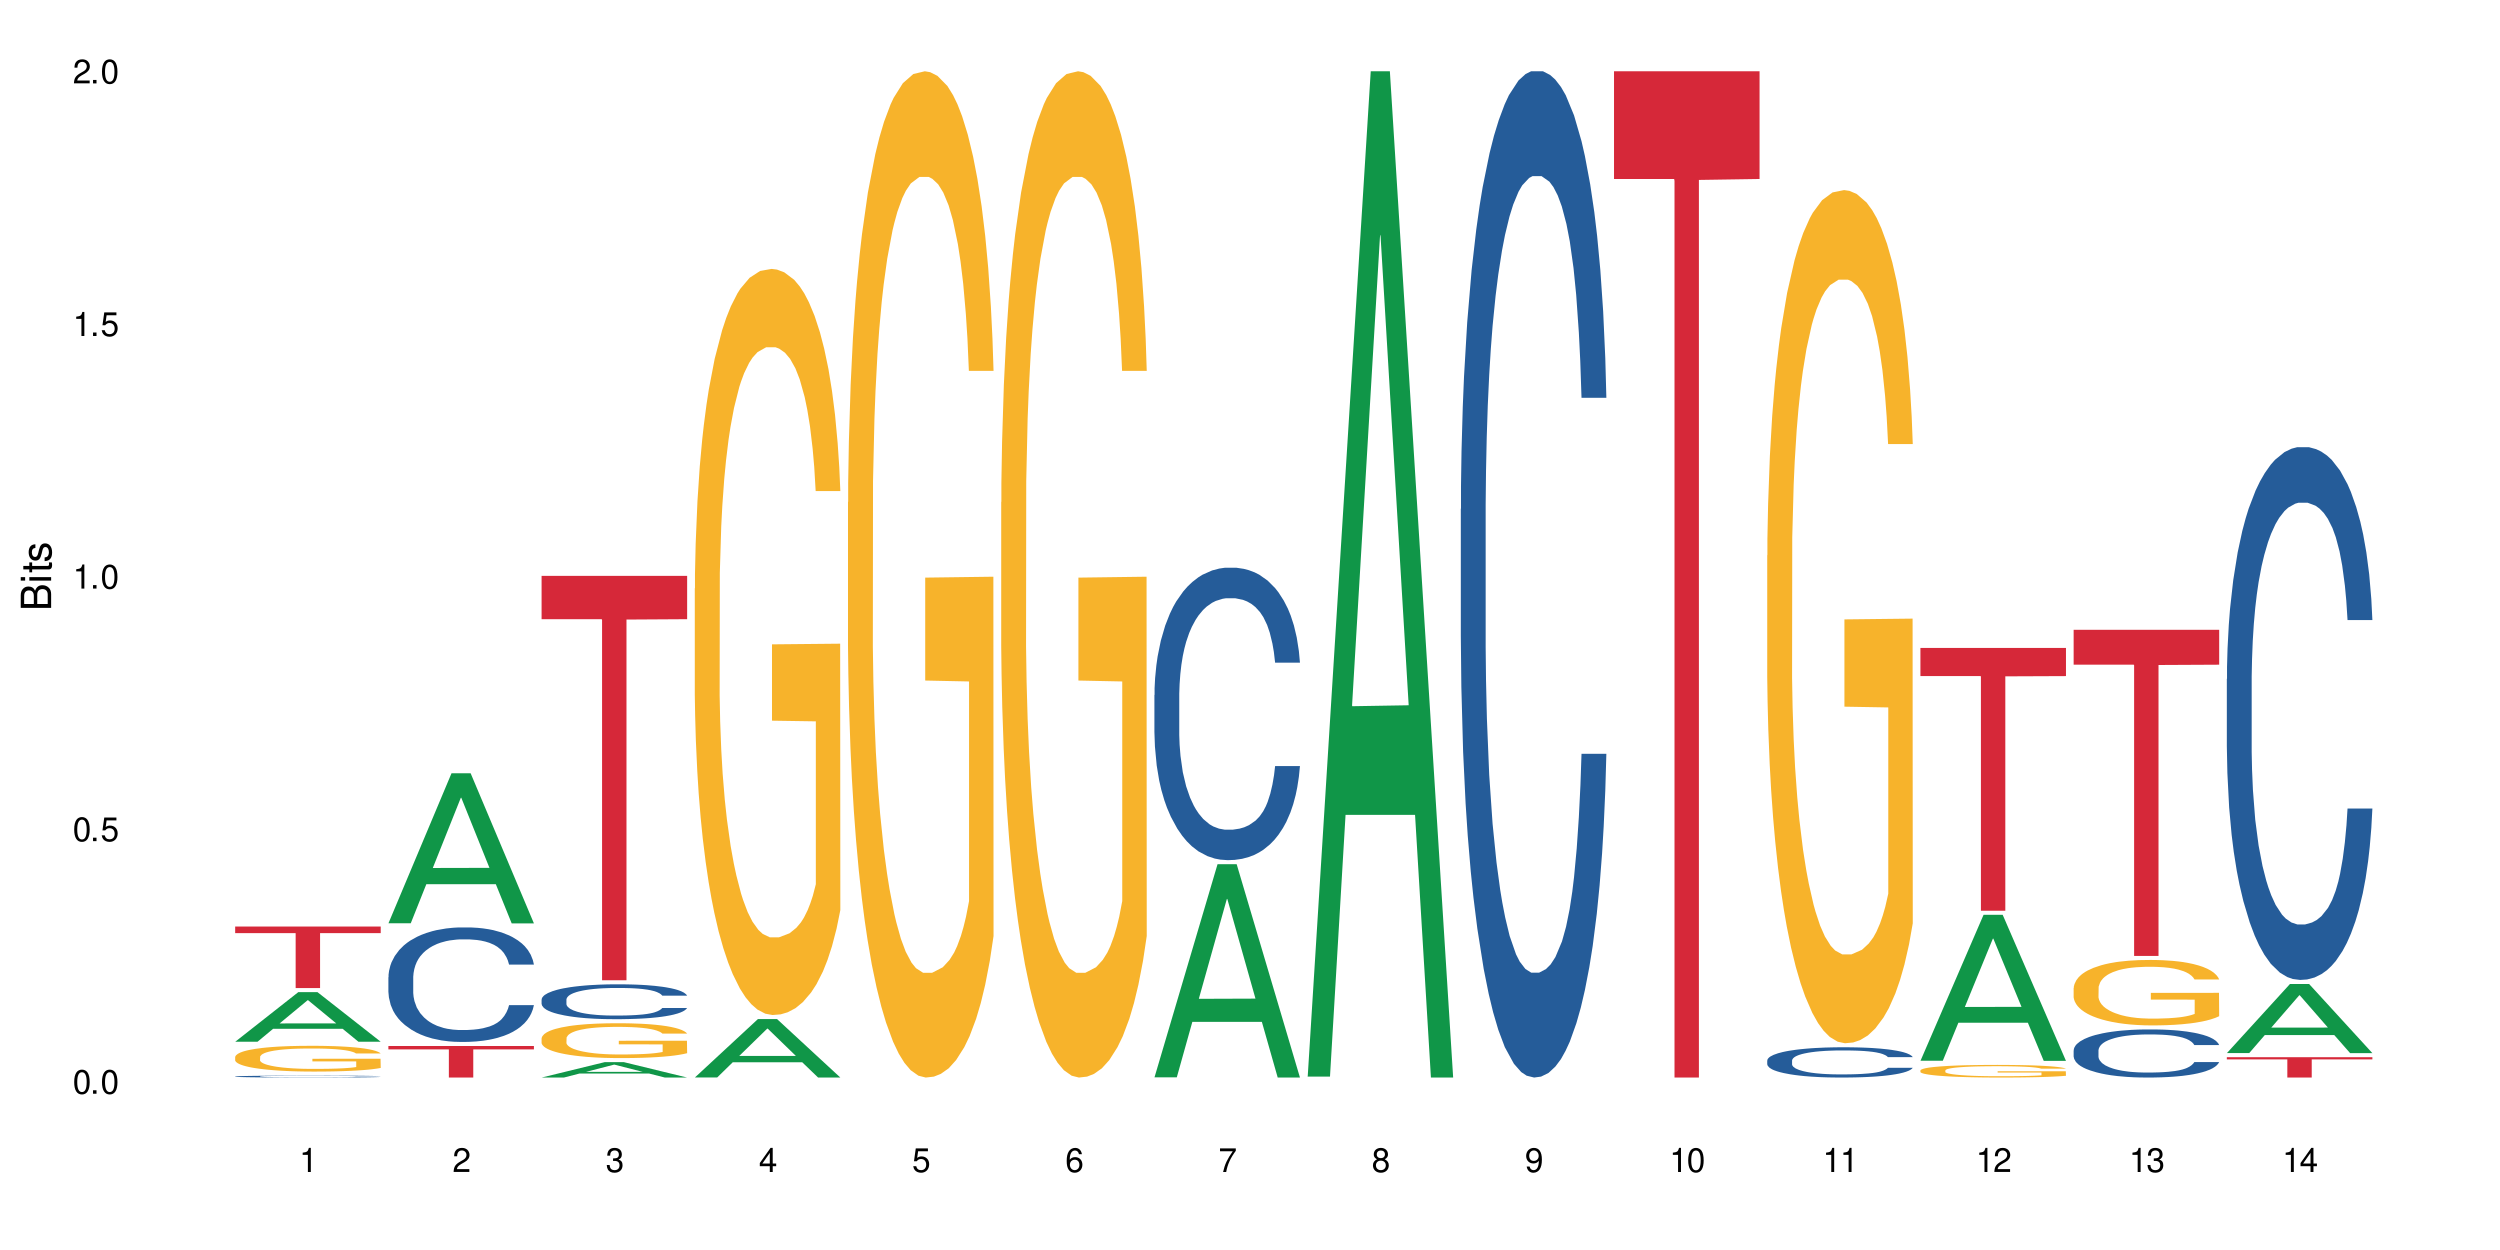 <?xml version="1.0" encoding="UTF-8"?>
<svg xmlns="http://www.w3.org/2000/svg" xmlns:xlink="http://www.w3.org/1999/xlink" width="720" height="360" viewBox="0 0 720 360">
<defs>
<g>
<g id="glyph-0-0">
</g>
<g id="glyph-0-1">
<path d="M 2.641 -6.938 C 2 -6.938 1.422 -6.656 1.078 -6.172 C 0.641 -5.562 0.406 -4.641 0.406 -3.359 C 0.406 -1.016 1.188 0.219 2.641 0.219 C 4.078 0.219 4.859 -1.016 4.859 -3.297 C 4.859 -4.641 4.656 -5.547 4.203 -6.172 C 3.844 -6.656 3.281 -6.938 2.641 -6.938 Z M 2.641 -6.188 C 3.547 -6.188 4 -5.25 4 -3.375 C 4 -1.406 3.562 -0.484 2.625 -0.484 C 1.734 -0.484 1.281 -1.438 1.281 -3.344 C 1.281 -5.25 1.734 -6.188 2.641 -6.188 Z M 2.641 -6.188 "/>
</g>
<g id="glyph-0-2">
<path d="M 1.828 -1 L 0.828 -1 L 0.828 0 L 1.828 0 Z M 1.828 -1 "/>
</g>
<g id="glyph-0-3">
<path d="M 4.562 -6.797 L 1.062 -6.797 L 0.547 -3.094 L 1.328 -3.094 C 1.719 -3.562 2.047 -3.734 2.578 -3.734 C 3.484 -3.734 4.062 -3.109 4.062 -2.094 C 4.062 -1.125 3.484 -0.531 2.578 -0.531 C 1.828 -0.531 1.375 -0.906 1.188 -1.672 L 0.328 -1.672 C 0.453 -1.109 0.547 -0.844 0.75 -0.594 C 1.125 -0.078 1.828 0.219 2.594 0.219 C 3.969 0.219 4.922 -0.781 4.922 -2.219 C 4.922 -3.562 4.031 -4.484 2.719 -4.484 C 2.25 -4.484 1.859 -4.359 1.469 -4.062 L 1.734 -5.969 L 4.562 -5.969 Z M 4.562 -6.797 "/>
</g>
<g id="glyph-0-4">
<path d="M 2.484 -4.938 L 2.484 0 L 3.328 0 L 3.328 -6.938 L 2.766 -6.938 C 2.469 -5.875 2.281 -5.734 0.984 -5.562 L 0.984 -4.938 Z M 2.484 -4.938 "/>
</g>
<g id="glyph-0-5">
<path d="M 4.859 -0.828 L 1.281 -0.828 C 1.359 -1.406 1.672 -1.781 2.5 -2.281 L 3.469 -2.828 C 4.406 -3.344 4.906 -4.062 4.906 -4.906 C 4.906 -5.484 4.672 -6.031 4.266 -6.406 C 3.859 -6.766 3.375 -6.938 2.719 -6.938 C 1.859 -6.938 1.219 -6.625 0.844 -6.031 C 0.609 -5.672 0.5 -5.234 0.484 -4.531 L 1.328 -4.531 C 1.359 -5.016 1.406 -5.281 1.531 -5.516 C 1.75 -5.938 2.188 -6.203 2.703 -6.203 C 3.469 -6.203 4.031 -5.641 4.031 -4.891 C 4.031 -4.344 3.719 -3.859 3.125 -3.516 L 2.234 -3 C 0.812 -2.172 0.406 -1.531 0.328 -0.016 L 4.859 -0.016 Z M 4.859 -0.828 "/>
</g>
<g id="glyph-0-6">
<path d="M 2.125 -3.188 L 2.578 -3.188 C 3.5 -3.188 3.984 -2.766 3.984 -1.922 C 3.984 -1.062 3.469 -0.531 2.594 -0.531 C 1.656 -0.531 1.203 -1 1.156 -2.016 L 0.312 -2.016 C 0.344 -1.453 0.438 -1.094 0.609 -0.781 C 0.953 -0.109 1.625 0.219 2.547 0.219 C 3.953 0.219 4.859 -0.625 4.859 -1.938 C 4.859 -2.828 4.516 -3.297 3.703 -3.594 C 4.344 -3.844 4.656 -4.328 4.656 -5.031 C 4.656 -6.219 3.875 -6.938 2.578 -6.938 C 1.203 -6.938 0.484 -6.172 0.453 -4.703 L 1.297 -4.703 C 1.312 -5.125 1.344 -5.359 1.453 -5.578 C 1.641 -5.969 2.062 -6.203 2.594 -6.203 C 3.344 -6.203 3.797 -5.75 3.797 -5 C 3.797 -4.516 3.609 -4.219 3.25 -4.047 C 3.016 -3.953 2.703 -3.922 2.125 -3.906 Z M 2.125 -3.188 "/>
</g>
<g id="glyph-0-7">
<path d="M 3.141 -1.672 L 3.141 0 L 3.984 0 L 3.984 -1.672 L 4.984 -1.672 L 4.984 -2.438 L 3.984 -2.438 L 3.984 -6.938 L 3.359 -6.938 L 0.266 -2.578 L 0.266 -1.672 Z M 3.141 -2.438 L 1 -2.438 L 3.141 -5.5 Z M 3.141 -2.438 "/>
</g>
<g id="glyph-0-8">
<path d="M 4.781 -5.125 C 4.609 -6.266 3.891 -6.938 2.844 -6.938 C 2.094 -6.938 1.422 -6.578 1.031 -5.953 C 0.594 -5.266 0.406 -4.422 0.406 -3.172 C 0.406 -2 0.578 -1.25 0.984 -0.641 C 1.359 -0.078 1.953 0.219 2.703 0.219 C 3.984 0.219 4.922 -0.75 4.922 -2.094 C 4.922 -3.375 4.062 -4.281 2.844 -4.281 C 2.172 -4.281 1.641 -4.031 1.281 -3.516 C 1.281 -5.234 1.828 -6.188 2.797 -6.188 C 3.391 -6.188 3.797 -5.797 3.938 -5.125 Z M 2.734 -3.531 C 3.547 -3.531 4.062 -2.953 4.062 -2.031 C 4.062 -1.156 3.484 -0.531 2.703 -0.531 C 1.922 -0.531 1.328 -1.188 1.328 -2.078 C 1.328 -2.938 1.906 -3.531 2.734 -3.531 Z M 2.734 -3.531 "/>
</g>
<g id="glyph-0-9">
<path d="M 4.984 -6.797 L 0.438 -6.797 L 0.438 -5.969 L 4.109 -5.969 C 2.5 -3.656 1.828 -2.234 1.328 0 L 2.219 0 C 2.594 -2.172 3.453 -4.047 4.984 -6.094 Z M 4.984 -6.797 "/>
</g>
<g id="glyph-0-10">
<path d="M 3.75 -3.656 C 4.469 -4.094 4.688 -4.438 4.688 -5.078 C 4.688 -6.172 3.844 -6.938 2.641 -6.938 C 1.438 -6.938 0.594 -6.172 0.594 -5.094 C 0.594 -4.438 0.812 -4.094 1.516 -3.656 C 0.734 -3.266 0.359 -2.703 0.359 -1.922 C 0.359 -0.656 1.281 0.219 2.641 0.219 C 3.984 0.219 4.922 -0.656 4.922 -1.922 C 4.922 -2.703 4.531 -3.266 3.75 -3.656 Z M 2.641 -6.188 C 3.359 -6.188 3.812 -5.75 3.812 -5.062 C 3.812 -4.406 3.344 -3.984 2.641 -3.984 C 1.922 -3.984 1.453 -4.406 1.453 -5.078 C 1.453 -5.75 1.922 -6.188 2.641 -6.188 Z M 2.641 -3.266 C 3.484 -3.266 4.062 -2.719 4.062 -1.906 C 4.062 -1.078 3.484 -0.531 2.625 -0.531 C 1.797 -0.531 1.219 -1.094 1.219 -1.906 C 1.219 -2.719 1.781 -3.266 2.641 -3.266 Z M 2.641 -3.266 "/>
</g>
<g id="glyph-0-11">
<path d="M 0.516 -1.578 C 0.672 -0.453 1.406 0.219 2.438 0.219 C 3.188 0.219 3.859 -0.141 4.266 -0.766 C 4.688 -1.453 4.891 -2.297 4.891 -3.547 C 4.891 -4.719 4.703 -5.453 4.312 -6.078 C 3.938 -6.641 3.344 -6.938 2.594 -6.938 C 1.297 -6.938 0.359 -5.969 0.359 -4.625 C 0.359 -3.344 1.234 -2.453 2.453 -2.453 C 3.094 -2.453 3.578 -2.672 4.016 -3.203 C 4 -1.484 3.469 -0.531 2.5 -0.531 C 1.906 -0.531 1.484 -0.906 1.359 -1.578 Z M 2.578 -6.203 C 3.375 -6.203 3.969 -5.531 3.969 -4.641 C 3.969 -3.797 3.391 -3.188 2.547 -3.188 C 1.734 -3.188 1.234 -3.766 1.234 -4.688 C 1.234 -5.562 1.797 -6.203 2.578 -6.203 Z M 2.578 -6.203 "/>
</g>
<g id="glyph-1-0">
</g>
<g id="glyph-1-1">
<path d="M 0 -0.953 L 0 -4.891 C 0 -5.719 -0.234 -6.344 -0.734 -6.797 C -1.188 -7.234 -1.812 -7.469 -2.5 -7.469 C -3.547 -7.469 -4.188 -7 -4.625 -5.875 C -4.984 -6.688 -5.625 -7.094 -6.531 -7.094 C -7.172 -7.094 -7.734 -6.859 -8.141 -6.391 C -8.562 -5.922 -8.75 -5.344 -8.75 -4.5 L -8.75 -0.953 Z M -4.984 -2.062 L -7.766 -2.062 L -7.766 -4.219 C -7.766 -4.844 -7.688 -5.203 -7.453 -5.5 C -7.219 -5.812 -6.859 -5.969 -6.375 -5.969 C -5.891 -5.969 -5.531 -5.812 -5.297 -5.5 C -5.062 -5.203 -4.984 -4.844 -4.984 -4.219 Z M -0.984 -2.062 L -4 -2.062 L -4 -4.781 C -4 -5.766 -3.438 -6.359 -2.484 -6.359 C -1.547 -6.359 -0.984 -5.766 -0.984 -4.781 Z M -0.984 -2.062 "/>
</g>
<g id="glyph-1-2">
<path d="M -6.281 -1.797 L -6.281 -0.797 L 0 -0.797 L 0 -1.797 Z M -8.75 -1.797 L -8.75 -0.797 L -7.484 -0.797 L -7.484 -1.797 Z M -8.75 -1.797 "/>
</g>
<g id="glyph-1-3">
<path d="M -6.281 -3.047 L -6.281 -2.016 L -8.016 -2.016 L -8.016 -1.016 L -6.281 -1.016 L -6.281 -0.172 L -5.469 -0.172 L -5.469 -1.016 L -0.719 -1.016 C -0.078 -1.016 0.281 -1.453 0.281 -2.234 C 0.281 -2.5 0.25 -2.719 0.188 -3.047 L -0.641 -3.047 C -0.609 -2.906 -0.594 -2.766 -0.594 -2.562 C -0.594 -2.141 -0.719 -2.016 -1.156 -2.016 L -5.469 -2.016 L -5.469 -3.047 Z M -6.281 -3.047 "/>
</g>
<g id="glyph-1-4">
<path d="M -4.531 -5.25 C -5.766 -5.25 -6.469 -4.422 -6.469 -2.969 C -6.469 -1.516 -5.719 -0.562 -4.547 -0.562 C -3.562 -0.562 -3.094 -1.062 -2.734 -2.562 L -2.516 -3.484 C -2.344 -4.188 -2.094 -4.469 -1.641 -4.469 C -1.047 -4.469 -0.641 -3.875 -0.641 -3 C -0.641 -2.453 -0.797 -2 -1.062 -1.75 C -1.25 -1.594 -1.422 -1.531 -1.875 -1.469 L -1.875 -0.406 C -0.422 -0.453 0.281 -1.266 0.281 -2.922 C 0.281 -4.5 -0.5 -5.516 -1.719 -5.516 C -2.656 -5.516 -3.172 -4.984 -3.469 -3.734 L -3.703 -2.766 C -3.891 -1.953 -4.156 -1.609 -4.594 -1.609 C -5.188 -1.609 -5.547 -2.125 -5.547 -2.938 C -5.547 -3.75 -5.203 -4.172 -4.531 -4.203 Z M -4.531 -5.25 "/>
</g>
</g>
</defs>
<rect x="-72" y="-36" width="864" height="432" fill="rgb(100%, 100%, 100%)" fill-opacity="1"/>
<path fill-rule="nonzero" fill="rgb(6.275%, 58.824%, 28.235%)" fill-opacity="1" d="M 67.73 300.012 L 67.777 300 L 85.914 285.73 L 91.422 285.73 L 109.648 300.027 L 103.242 300.027 L 98.676 296.293 L 78.656 296.293 L 74.18 300.012 L 67.73 300.012 L 80.582 294.75 L 96.84 294.738 L 88.734 288.066 L 88.645 288.055 L 88.555 288.094 L 80.539 294.738 L 80.582 294.75 Z M 67.73 300.012 "/>
<path fill-rule="nonzero" fill="rgb(14.51%, 36.078%, 60%)" fill-opacity="1" d="M 67.73 310.02 L 67.781 310.02 L 67.781 310.008 L 67.934 309.988 L 68.293 309.965 L 68.652 309.945 L 69.57 309.918 L 70.848 309.887 L 72.18 309.867 L 73.148 309.852 L 74.02 309.844 L 76.012 309.824 L 77.289 309.812 L 78.672 309.805 L 80.355 309.797 L 81.582 309.793 L 84.344 309.785 L 86.391 309.781 L 87.973 309.777 L 91.398 309.777 L 93.441 309.781 L 94.926 309.781 L 96.562 309.789 L 97.941 309.793 L 100.344 309.805 L 102.492 309.816 L 103.461 309.824 L 104.996 309.84 L 106.172 309.855 L 106.988 309.871 L 107.91 309.887 L 108.727 309.91 L 109.34 309.938 L 109.648 309.957 L 102.492 309.957 L 102.133 309.938 L 101.723 309.922 L 100.957 309.902 L 100.191 309.887 L 99.117 309.871 L 98.145 309.863 L 96.816 309.852 L 95.641 309.848 L 94.414 309.844 L 93.238 309.84 L 90.988 309.836 L 87.41 309.836 L 85.418 309.84 L 84.344 309.844 L 82.812 309.852 L 81.738 309.859 L 80.461 309.867 L 79.59 309.879 L 78.516 309.891 L 77.75 309.902 L 76.883 309.918 L 76.371 309.93 L 75.91 309.945 L 75.5 309.961 L 75.195 309.98 L 74.988 310 L 74.887 310.016 L 74.887 310.094 L 74.988 310.113 L 75.246 310.137 L 75.91 310.164 L 76.883 310.191 L 78.004 310.215 L 79.078 310.23 L 79.691 310.234 L 80.512 310.246 L 81.789 310.254 L 83.629 310.266 L 84.703 310.27 L 86.34 310.273 L 92.27 310.273 L 93.598 310.27 L 94.977 310.266 L 96.867 310.258 L 98.043 310.25 L 99.066 310.238 L 99.832 310.23 L 100.344 310.223 L 101.109 310.207 L 101.723 310.188 L 102.184 310.172 L 102.492 310.152 L 109.648 310.152 L 109.34 310.176 L 108.883 310.195 L 108.422 310.207 L 107.707 310.227 L 106.887 310.242 L 105.711 310.262 L 104.742 310.273 L 103.461 310.285 L 102.285 310.293 L 101.008 310.301 L 99.117 310.312 L 97.891 310.316 L 96.562 310.324 L 94.977 310.328 L 92.984 310.328 L 90.836 310.332 L 86.695 310.332 L 85.109 310.328 L 83.016 310.324 L 80.41 310.316 L 78.516 310.305 L 77.035 310.297 L 75.758 310.285 L 74.324 310.273 L 72.484 310.25 L 71.359 310.234 L 70.594 310.219 L 69.723 310.199 L 69.109 310.18 L 68.395 310.152 L 67.883 310.117 L 67.73 310.09 Z M 67.73 310.02 "/>
<path fill-rule="nonzero" fill="rgb(96.863%, 70.196%, 16.863%)" fill-opacity="1" d="M 67.73 304.371 L 67.781 304.363 L 67.781 304.227 L 67.988 303.922 L 68.496 303.504 L 69.164 303.156 L 69.879 302.887 L 70.34 302.742 L 71.105 302.539 L 71.77 302.391 L 73.457 302.086 L 75.602 301.801 L 76.777 301.68 L 78.109 301.562 L 80 301.434 L 80.867 301.387 L 83.527 301.277 L 86.543 301.211 L 89.863 301.191 L 91.398 301.195 L 93.496 301.223 L 96.355 301.297 L 97.992 301.367 L 99.27 301.434 L 100.602 301.523 L 102.234 301.656 L 103.77 301.82 L 104.996 301.984 L 106.223 302.188 L 107.246 302.402 L 108.113 302.641 L 108.883 302.926 L 109.34 303.164 L 109.648 303.402 L 102.543 303.402 L 102.133 303.164 L 101.672 302.98 L 100.906 302.758 L 100.141 302.594 L 99.375 302.465 L 97.941 302.289 L 96.715 302.18 L 95.18 302.086 L 93.699 302.023 L 92.012 301.984 L 90.988 301.969 L 88.281 301.969 L 85.828 302.016 L 84.395 302.07 L 83.375 302.125 L 81.941 302.227 L 81.074 302.309 L 80.562 302.363 L 79.027 302.574 L 78.004 302.762 L 77.445 302.891 L 76.727 303.094 L 76.215 303.277 L 75.652 303.551 L 75.348 303.754 L 74.938 304.215 L 74.887 305.434 L 75.039 305.691 L 75.348 305.969 L 75.758 306.215 L 76.371 306.473 L 76.984 306.668 L 78.059 306.934 L 78.977 307.109 L 79.691 307.227 L 81.074 307.406 L 81.637 307.469 L 82.965 307.59 L 84.344 307.688 L 86.031 307.766 L 87.309 307.809 L 89.355 307.84 L 91.961 307.84 L 95.027 307.801 L 96.969 307.746 L 98.301 307.691 L 99.168 307.645 L 100.242 307.57 L 101.008 307.504 L 101.723 307.43 L 102.594 307.312 L 102.594 305.691 L 89.969 305.688 L 89.969 304.926 L 109.598 304.918 L 109.648 307.57 L 108.574 307.754 L 107.246 307.93 L 105.969 308.066 L 104.637 308.18 L 102.746 308.309 L 101.215 308.391 L 98.863 308.484 L 96.715 308.547 L 94.465 308.586 L 92.473 308.609 L 90.121 308.613 L 88.023 308.602 L 85.777 308.559 L 83.988 308.508 L 82.352 308.438 L 80.715 308.352 L 78.672 308.207 L 77.34 308.094 L 75.961 307.949 L 74.582 307.781 L 73.355 307.598 L 72.535 307.457 L 71.719 307.293 L 70.848 307.09 L 70.031 306.859 L 69.418 306.648 L 68.855 306.41 L 68.445 306.188 L 68.039 305.883 L 67.832 305.637 L 67.73 305.43 Z M 67.73 304.371 "/>
<path fill-rule="nonzero" fill="rgb(83.922%, 15.686%, 22.353%)" fill-opacity="1" d="M 67.73 266.836 L 109.648 266.836 L 109.648 268.734 L 92.18 268.75 L 92.18 284.566 L 85.148 284.566 L 85.148 268.77 L 85.047 268.734 L 67.73 268.734 Z M 67.73 266.836 "/>
<path fill-rule="nonzero" fill="rgb(6.275%, 58.824%, 28.235%)" fill-opacity="1" d="M 111.855 265.895 L 111.898 265.855 L 130.035 222.703 L 135.543 222.703 L 153.77 265.938 L 147.367 265.938 L 142.801 254.652 L 122.781 254.652 L 118.301 265.895 L 111.855 265.895 L 124.707 249.98 L 140.961 249.941 L 132.855 229.766 L 132.766 229.727 L 132.68 229.848 L 124.66 249.941 L 124.707 249.98 Z M 111.855 265.895 "/>
<path fill-rule="nonzero" fill="rgb(14.51%, 36.078%, 60%)" fill-opacity="1" d="M 111.855 281.453 L 111.906 281.422 L 111.906 280.699 L 112.059 279.555 L 112.418 278.105 L 112.773 277.109 L 113.695 275.332 L 114.973 273.613 L 116.301 272.285 L 117.273 271.504 L 118.141 270.898 L 120.137 269.785 L 121.414 269.211 L 122.793 268.699 L 124.48 268.184 L 125.707 267.883 L 128.469 267.402 L 130.512 267.191 L 132.098 267.102 L 135.523 267.102 L 137.566 267.219 L 139.047 267.371 L 140.684 267.613 L 142.066 267.883 L 144.469 268.547 L 146.613 269.391 L 147.586 269.875 L 149.117 270.809 L 150.293 271.715 L 151.113 272.496 L 152.031 273.613 L 152.852 274.969 L 153.465 276.508 L 153.77 277.805 L 146.613 277.805 L 146.258 276.598 L 145.848 275.664 L 145.082 274.426 L 144.312 273.551 L 143.242 272.68 L 142.27 272.105 L 140.941 271.531 L 139.766 271.172 L 138.539 270.898 L 137.363 270.719 L 135.113 270.539 L 132.504 270.539 L 131.535 270.598 L 129.539 270.84 L 128.469 271.051 L 126.934 271.473 L 125.859 271.863 L 124.582 272.469 L 123.715 272.98 L 122.641 273.762 L 121.875 274.457 L 121.004 275.453 L 120.492 276.207 L 120.031 277.051 L 119.625 278.047 L 119.316 279.102 L 119.113 280.215 L 119.012 281.301 L 119.012 285.977 L 119.113 287.062 L 119.367 288.328 L 120.031 290.168 L 121.004 291.766 L 122.129 293.031 L 123.203 293.938 L 123.816 294.359 L 124.633 294.84 L 125.91 295.445 L 127.75 296.047 L 128.824 296.289 L 130.461 296.527 L 132.148 296.648 L 134.398 296.648 L 136.391 296.527 L 137.719 296.379 L 139.102 296.137 L 140.992 295.625 L 142.168 295.141 L 143.188 294.57 L 143.957 293.996 L 144.469 293.516 L 145.234 292.578 L 145.848 291.555 L 146.309 290.5 L 146.613 289.473 L 153.77 289.473 L 153.465 290.68 L 153.004 291.855 L 152.543 292.73 L 151.828 293.785 L 151.012 294.719 L 149.836 295.773 L 148.863 296.469 L 147.586 297.223 L 146.41 297.797 L 145.133 298.309 L 143.242 298.91 L 142.012 299.211 L 140.684 299.484 L 139.102 299.727 L 137.105 299.938 L 134.961 300.059 L 132.965 300.086 L 130.82 300.027 L 129.234 299.906 L 127.137 299.637 L 124.531 299.094 L 122.641 298.52 L 121.156 297.945 L 119.879 297.344 L 118.449 296.527 L 116.609 295.203 L 115.484 294.176 L 114.715 293.332 L 113.848 292.156 L 113.234 291.102 L 112.52 289.414 L 112.008 287.273 L 111.855 285.613 Z M 111.855 281.453 "/>
<path fill-rule="nonzero" fill="rgb(83.922%, 15.686%, 22.353%)" fill-opacity="1" d="M 111.855 301.25 L 153.77 301.25 L 153.77 302.223 L 136.301 302.23 L 136.301 310.332 L 129.273 310.332 L 129.273 302.238 L 129.172 302.223 L 111.855 302.223 Z M 111.855 301.25 "/>
<path fill-rule="nonzero" fill="rgb(6.275%, 58.824%, 28.235%)" fill-opacity="1" d="M 155.977 310.328 L 156.023 310.324 L 174.16 305.895 L 179.668 305.895 L 197.895 310.332 L 191.488 310.332 L 186.922 309.176 L 166.902 309.176 L 162.426 310.328 L 155.977 310.328 L 168.828 308.695 L 185.086 308.691 L 176.98 306.621 L 176.891 306.617 L 176.801 306.629 L 168.785 308.691 L 168.828 308.695 Z M 155.977 310.328 "/>
<path fill-rule="nonzero" fill="rgb(14.51%, 36.078%, 60%)" fill-opacity="1" d="M 155.977 287.855 L 156.027 287.848 L 156.027 287.629 L 156.18 287.277 L 156.539 286.84 L 156.898 286.535 L 157.816 285.996 L 159.094 285.473 L 160.426 285.066 L 161.395 284.828 L 162.266 284.645 L 164.258 284.305 L 165.535 284.133 L 166.918 283.977 L 168.602 283.82 L 169.828 283.727 L 172.59 283.582 L 174.637 283.516 L 176.219 283.488 L 179.645 283.488 L 181.688 283.527 L 183.172 283.57 L 184.809 283.645 L 186.188 283.727 L 188.59 283.93 L 190.738 284.188 L 191.707 284.332 L 193.242 284.617 L 194.418 284.895 L 195.234 285.133 L 196.156 285.473 L 196.973 285.883 L 197.586 286.352 L 197.895 286.746 L 190.738 286.746 L 190.379 286.379 L 189.969 286.094 L 189.203 285.719 L 188.438 285.453 L 187.363 285.188 L 186.391 285.012 L 185.062 284.84 L 183.887 284.727 L 182.66 284.645 L 181.484 284.59 L 179.234 284.535 L 176.629 284.535 L 175.656 284.555 L 173.664 284.629 L 172.59 284.691 L 171.059 284.82 L 169.984 284.938 L 168.707 285.121 L 167.836 285.277 L 166.762 285.516 L 165.996 285.727 L 165.129 286.031 L 164.617 286.262 L 164.156 286.516 L 163.746 286.82 L 163.441 287.141 L 163.234 287.48 L 163.133 287.812 L 163.133 289.234 L 163.234 289.562 L 163.492 289.949 L 164.156 290.508 L 165.129 290.996 L 166.25 291.379 L 167.324 291.656 L 167.938 291.785 L 168.758 291.93 L 170.035 292.113 L 171.875 292.297 L 172.949 292.371 L 174.582 292.445 L 176.27 292.48 L 178.52 292.48 L 180.512 292.445 L 181.844 292.398 L 183.223 292.324 L 185.113 292.172 L 186.289 292.023 L 187.312 291.848 L 188.078 291.676 L 188.59 291.527 L 189.355 291.242 L 189.969 290.93 L 190.43 290.609 L 190.738 290.297 L 197.895 290.297 L 197.586 290.664 L 197.129 291.023 L 196.668 291.289 L 195.953 291.609 L 195.133 291.895 L 193.957 292.215 L 192.988 292.426 L 191.707 292.656 L 190.531 292.832 L 189.254 292.988 L 187.363 293.172 L 186.137 293.262 L 184.809 293.344 L 183.223 293.418 L 181.23 293.48 L 179.082 293.52 L 177.09 293.527 L 174.941 293.508 L 173.355 293.473 L 171.262 293.391 L 168.652 293.227 L 166.762 293.051 L 165.281 292.875 L 164.004 292.691 L 162.57 292.445 L 160.73 292.043 L 159.605 291.73 L 158.84 291.473 L 157.969 291.113 L 157.355 290.793 L 156.641 290.281 L 156.129 289.629 L 155.977 289.125 Z M 155.977 287.855 "/>
<path fill-rule="nonzero" fill="rgb(96.863%, 70.196%, 16.863%)" fill-opacity="1" d="M 155.977 298.992 L 156.027 298.984 L 156.027 298.801 L 156.234 298.387 L 156.742 297.816 L 157.41 297.352 L 158.125 296.984 L 158.582 296.793 L 159.352 296.516 L 160.016 296.316 L 161.703 295.902 L 163.848 295.516 L 165.023 295.352 L 166.355 295.195 L 168.246 295.023 L 169.113 294.957 L 171.773 294.812 L 174.789 294.719 L 178.109 294.691 L 179.645 294.699 L 181.742 294.738 L 184.602 294.84 L 186.238 294.93 L 187.516 295.023 L 188.848 295.141 L 190.48 295.324 L 192.016 295.543 L 193.242 295.766 L 194.469 296.039 L 195.492 296.332 L 196.359 296.652 L 197.129 297.039 L 197.586 297.359 L 197.895 297.68 L 190.789 297.68 L 190.379 297.359 L 189.918 297.113 L 189.152 296.809 L 188.387 296.59 L 187.617 296.414 L 186.188 296.176 L 184.961 296.031 L 183.426 295.902 L 181.945 295.82 L 180.258 295.766 L 179.234 295.746 L 176.527 295.746 L 174.074 295.809 L 172.641 295.883 L 171.617 295.957 L 170.188 296.094 L 169.32 296.203 L 168.809 296.277 L 167.273 296.562 L 166.25 296.82 L 165.688 296.992 L 164.973 297.27 L 164.461 297.516 L 163.898 297.883 L 163.594 298.156 L 163.184 298.781 L 163.133 300.43 L 163.285 300.781 L 163.594 301.156 L 164.004 301.484 L 164.617 301.832 L 165.23 302.102 L 166.305 302.457 L 167.223 302.695 L 167.938 302.852 L 169.32 303.098 L 169.883 303.18 L 171.211 303.348 L 172.59 303.477 L 174.277 303.586 L 175.555 303.641 L 177.602 303.688 L 180.207 303.688 L 183.273 303.629 L 185.215 303.559 L 186.547 303.484 L 187.414 303.422 L 188.488 303.32 L 189.254 303.227 L 189.969 303.125 L 190.84 302.973 L 190.84 300.781 L 178.215 300.77 L 178.215 299.742 L 197.844 299.734 L 197.895 303.32 L 196.82 303.566 L 195.492 303.805 L 194.215 303.988 L 192.883 304.145 L 190.992 304.32 L 189.461 304.43 L 187.109 304.559 L 184.961 304.641 L 182.711 304.695 L 180.719 304.723 L 178.367 304.73 L 176.27 304.711 L 174.023 304.656 L 172.234 304.586 L 170.598 304.492 L 168.961 304.375 L 166.918 304.18 L 165.586 304.023 L 164.207 303.832 L 162.828 303.602 L 161.602 303.355 L 160.781 303.164 L 159.965 302.941 L 159.094 302.668 L 158.277 302.355 L 157.664 302.074 L 157.102 301.75 L 156.691 301.449 L 156.285 301.035 L 156.078 300.707 L 155.977 300.422 Z M 155.977 298.992 "/>
<path fill-rule="nonzero" fill="rgb(83.922%, 15.686%, 22.353%)" fill-opacity="1" d="M 155.977 165.859 L 197.895 165.859 L 197.895 178.324 L 180.426 178.434 L 180.426 282.324 L 173.395 282.324 L 173.395 178.543 L 173.293 178.324 L 155.977 178.324 Z M 155.977 165.859 "/>
<path fill-rule="nonzero" fill="rgb(6.275%, 58.824%, 28.235%)" fill-opacity="1" d="M 200.102 310.316 L 200.145 310.301 L 218.281 293.492 L 223.789 293.492 L 242.016 310.332 L 235.613 310.332 L 231.047 305.938 L 211.027 305.938 L 206.547 310.316 L 200.102 310.316 L 212.953 304.117 L 229.207 304.102 L 221.102 296.242 L 221.012 296.227 L 220.926 296.277 L 212.906 304.102 L 212.953 304.117 Z M 200.102 310.316 "/>
<path fill-rule="nonzero" fill="rgb(96.863%, 70.196%, 16.863%)" fill-opacity="1" d="M 200.102 169.484 L 200.152 169.285 L 200.152 165.363 L 200.355 156.531 L 200.867 144.363 L 201.531 134.355 L 202.246 126.508 L 202.707 122.387 L 203.473 116.496 L 204.137 112.18 L 205.824 103.352 L 207.973 95.109 L 209.148 91.574 L 210.477 88.238 L 212.367 84.512 L 213.238 83.137 L 215.895 79.996 L 218.91 78.035 L 222.234 77.445 L 223.77 77.641 L 225.863 78.426 L 228.727 80.586 L 230.363 82.547 L 231.641 84.512 L 232.969 87.062 L 234.605 90.988 L 236.137 95.695 L 237.363 100.406 L 238.594 106.293 L 239.613 112.574 L 240.484 119.441 L 241.25 127.684 L 241.711 134.551 L 242.016 141.422 L 234.91 141.422 L 234.504 134.551 L 234.043 129.254 L 233.277 122.777 L 232.508 118.066 L 231.742 114.34 L 230.312 109.238 L 229.082 106.098 L 227.551 103.352 L 226.066 101.582 L 224.383 100.406 L 223.359 100.016 L 220.648 100.016 L 218.195 101.387 L 216.766 102.957 L 215.742 104.527 L 214.312 107.473 L 213.441 109.824 L 212.93 111.395 L 211.398 117.48 L 210.375 122.973 L 209.812 126.703 L 209.098 132.59 L 208.586 137.887 L 208.023 145.738 L 207.715 151.625 L 207.309 164.969 L 207.258 200.293 L 207.41 207.75 L 207.715 215.797 L 208.125 222.859 L 208.738 230.316 L 209.352 236.008 L 210.426 243.66 L 211.348 248.762 L 212.062 252.098 L 213.441 257.398 L 214.004 259.164 L 215.332 262.695 L 216.715 265.445 L 218.398 267.797 L 219.68 268.977 L 221.723 269.957 L 224.328 269.957 L 227.398 268.781 L 229.34 267.211 L 230.668 265.641 L 231.539 264.266 L 232.609 262.109 L 233.379 260.145 L 234.094 257.988 L 234.961 254.652 L 234.961 207.75 L 222.336 207.555 L 222.336 185.574 L 241.965 185.379 L 242.016 262.109 L 240.941 267.406 L 239.613 272.508 L 238.336 276.434 L 237.008 279.77 L 235.117 283.496 L 233.582 285.852 L 231.23 288.602 L 229.082 290.367 L 226.836 291.543 L 224.84 292.133 L 222.488 292.328 L 220.395 291.938 L 218.145 290.758 L 216.355 289.188 L 214.719 287.227 L 213.082 284.676 L 211.039 280.555 L 209.711 277.219 L 208.328 273.098 L 206.949 268.191 L 205.723 262.895 L 204.906 258.773 L 204.086 254.062 L 203.219 248.176 L 202.398 241.504 L 201.785 235.418 L 201.223 228.551 L 200.816 222.074 L 200.406 213.242 L 200.203 206.18 L 200.102 200.098 Z M 200.102 169.484 "/>
<path fill-rule="nonzero" fill="rgb(96.863%, 70.196%, 16.863%)" fill-opacity="1" d="M 244.223 144.652 L 244.273 144.387 L 244.273 139.094 L 244.477 127.184 L 244.988 110.777 L 245.652 97.277 L 246.371 86.691 L 246.828 81.133 L 247.598 73.195 L 248.262 67.371 L 249.949 55.461 L 252.094 44.348 L 253.27 39.582 L 254.602 35.082 L 256.492 30.055 L 257.359 28.203 L 260.02 23.965 L 263.035 21.32 L 266.355 20.527 L 267.891 20.789 L 269.988 21.848 L 272.848 24.762 L 274.484 27.406 L 275.762 30.055 L 277.094 33.496 L 278.727 38.789 L 280.262 45.141 L 281.488 51.492 L 282.715 59.43 L 283.738 67.902 L 284.605 77.164 L 285.371 88.281 L 285.832 97.543 L 286.141 106.805 L 279.035 106.805 L 278.625 97.543 L 278.164 90.398 L 277.398 81.664 L 276.633 75.312 L 275.863 70.281 L 274.434 63.402 L 273.207 59.168 L 271.672 55.461 L 270.191 53.078 L 268.504 51.492 L 267.48 50.961 L 264.773 50.961 L 262.32 52.816 L 260.887 54.934 L 259.863 57.051 L 258.434 61.02 L 257.566 64.195 L 257.055 66.312 L 255.52 74.516 L 254.496 81.93 L 253.934 86.957 L 253.219 94.898 L 252.707 102.043 L 252.145 112.629 L 251.84 120.57 L 251.43 138.566 L 251.379 186.207 L 251.531 196.262 L 251.84 207.113 L 252.25 216.641 L 252.863 226.699 L 253.477 234.375 L 254.547 244.695 L 255.469 251.578 L 256.184 256.078 L 257.566 263.223 L 258.129 265.605 L 259.457 270.367 L 260.836 274.074 L 262.523 277.25 L 263.801 278.836 L 265.848 280.16 L 268.453 280.16 L 271.52 278.574 L 273.461 276.457 L 274.793 274.34 L 275.66 272.484 L 276.734 269.574 L 277.5 266.926 L 278.215 264.016 L 279.086 259.516 L 279.086 196.262 L 266.461 195.996 L 266.461 166.355 L 286.09 166.09 L 286.141 269.574 L 285.066 276.719 L 283.738 283.602 L 282.461 288.895 L 281.129 293.395 L 279.238 298.422 L 277.707 301.598 L 275.355 305.305 L 273.207 307.688 L 270.957 309.273 L 268.965 310.066 L 266.613 310.332 L 264.516 309.805 L 262.27 308.215 L 260.477 306.098 L 258.844 303.453 L 257.207 300.012 L 255.164 294.453 L 253.832 289.953 L 252.453 284.395 L 251.074 277.777 L 249.848 270.633 L 249.027 265.074 L 248.211 258.723 L 247.34 250.781 L 246.523 241.785 L 245.91 233.578 L 245.348 224.316 L 244.938 215.582 L 244.531 203.672 L 244.324 194.145 L 244.223 185.941 Z M 244.223 144.652 "/>
<path fill-rule="nonzero" fill="rgb(96.863%, 70.196%, 16.863%)" fill-opacity="1" d="M 288.348 144.652 L 288.398 144.387 L 288.398 139.094 L 288.602 127.184 L 289.113 110.777 L 289.777 97.277 L 290.492 86.691 L 290.953 81.133 L 291.719 73.195 L 292.383 67.371 L 294.07 55.461 L 296.219 44.348 L 297.395 39.582 L 298.723 35.082 L 300.613 30.055 L 301.484 28.203 L 304.141 23.965 L 307.156 21.32 L 310.48 20.527 L 312.012 20.789 L 314.109 21.848 L 316.973 24.762 L 318.609 27.406 L 319.887 30.055 L 321.215 33.496 L 322.852 38.789 L 324.383 45.141 L 325.609 51.492 L 326.836 59.43 L 327.859 67.902 L 328.73 77.164 L 329.496 88.281 L 329.957 97.543 L 330.262 106.805 L 323.156 106.805 L 322.75 97.543 L 322.289 90.398 L 321.523 81.664 L 320.754 75.312 L 319.988 70.281 L 318.559 63.402 L 317.328 59.168 L 315.797 55.461 L 314.312 53.078 L 312.629 51.492 L 311.605 50.961 L 308.895 50.961 L 306.441 52.816 L 305.012 54.934 L 303.988 57.051 L 302.559 61.02 L 301.688 64.195 L 301.176 66.312 L 299.645 74.516 L 298.621 81.93 L 298.059 86.957 L 297.344 94.898 L 296.832 102.043 L 296.27 112.629 L 295.961 120.57 L 295.555 138.566 L 295.504 186.207 L 295.656 196.262 L 295.961 207.113 L 296.371 216.641 L 296.984 226.699 L 297.598 234.375 L 298.672 244.695 L 299.594 251.578 L 300.309 256.078 L 301.688 263.223 L 302.25 265.605 L 303.578 270.367 L 304.961 274.074 L 306.645 277.25 L 307.926 278.836 L 309.969 280.16 L 312.574 280.16 L 315.645 278.574 L 317.586 276.457 L 318.914 274.34 L 319.785 272.484 L 320.855 269.574 L 321.625 266.926 L 322.34 264.016 L 323.207 259.516 L 323.207 196.262 L 310.582 195.996 L 310.582 166.355 L 330.211 166.09 L 330.262 269.574 L 329.188 276.719 L 327.859 283.602 L 326.582 288.895 L 325.254 293.395 L 323.363 298.422 L 321.828 301.598 L 319.477 305.305 L 317.328 307.688 L 315.082 309.273 L 313.086 310.066 L 310.734 310.332 L 308.641 309.805 L 306.391 308.215 L 304.602 306.098 L 302.965 303.453 L 301.328 300.012 L 299.285 294.453 L 297.957 289.953 L 296.574 284.395 L 295.195 277.777 L 293.969 270.633 L 293.152 265.074 L 292.332 258.723 L 291.465 250.781 L 290.645 241.785 L 290.031 233.578 L 289.469 224.316 L 289.062 215.582 L 288.652 203.672 L 288.449 194.145 L 288.348 185.941 Z M 288.348 144.652 "/>
<path fill-rule="nonzero" fill="rgb(6.275%, 58.824%, 28.235%)" fill-opacity="1" d="M 332.469 310.273 L 332.512 310.219 L 350.652 248.891 L 356.16 248.891 L 374.387 310.332 L 367.98 310.332 L 363.414 294.293 L 343.395 294.293 L 338.918 310.273 L 332.469 310.273 L 345.32 287.66 L 361.578 287.602 L 353.473 258.93 L 353.383 258.871 L 353.293 259.043 L 345.277 287.602 L 345.32 287.66 Z M 332.469 310.273 "/>
<path fill-rule="nonzero" fill="rgb(14.51%, 36.078%, 60%)" fill-opacity="1" d="M 332.469 200.156 L 332.52 200.078 L 332.52 198.23 L 332.672 195.309 L 333.031 191.613 L 333.391 189.074 L 334.309 184.531 L 335.586 180.145 L 336.918 176.758 L 337.887 174.754 L 338.758 173.215 L 340.75 170.367 L 342.027 168.906 L 343.406 167.598 L 345.094 166.289 L 346.32 165.52 L 349.082 164.289 L 351.129 163.75 L 352.711 163.516 L 356.137 163.516 L 358.18 163.824 L 359.664 164.211 L 361.301 164.824 L 362.68 165.52 L 365.082 167.211 L 367.23 169.367 L 368.199 170.598 L 369.734 172.984 L 370.91 175.293 L 371.727 177.297 L 372.648 180.145 L 373.465 183.605 L 374.078 187.531 L 374.387 190.844 L 367.23 190.844 L 366.871 187.766 L 366.461 185.379 L 365.695 182.223 L 364.93 179.988 L 363.855 177.758 L 362.883 176.297 L 361.555 174.832 L 360.379 173.91 L 359.152 173.215 L 357.977 172.754 L 355.727 172.293 L 353.121 172.293 L 352.148 172.445 L 350.156 173.062 L 349.082 173.602 L 347.547 174.68 L 346.477 175.68 L 345.199 177.219 L 344.328 178.527 L 343.254 180.527 L 342.488 182.301 L 341.617 184.84 L 341.109 186.762 L 340.648 188.918 L 340.238 191.457 L 339.934 194.152 L 339.727 197 L 339.625 199.773 L 339.625 211.703 L 339.727 214.473 L 339.984 217.707 L 340.648 222.402 L 341.617 226.48 L 342.742 229.715 L 343.816 232.023 L 344.43 233.102 L 345.25 234.332 L 346.527 235.871 L 348.367 237.41 L 349.441 238.027 L 351.074 238.645 L 352.762 238.949 L 355.012 238.949 L 357.004 238.645 L 358.336 238.258 L 359.715 237.641 L 361.605 236.332 L 362.781 235.102 L 363.805 233.641 L 364.57 232.176 L 365.082 230.945 L 365.848 228.559 L 366.461 225.941 L 366.922 223.25 L 367.23 220.633 L 374.387 220.633 L 374.078 223.711 L 373.617 226.711 L 373.16 228.945 L 372.441 231.637 L 371.625 234.023 L 370.449 236.719 L 369.477 238.488 L 368.199 240.414 L 367.023 241.875 L 365.746 243.184 L 363.855 244.723 L 362.629 245.492 L 361.301 246.188 L 359.715 246.801 L 357.723 247.34 L 355.574 247.648 L 353.582 247.727 L 351.434 247.57 L 349.848 247.266 L 347.754 246.57 L 345.145 245.188 L 343.254 243.723 L 341.773 242.262 L 340.496 240.723 L 339.062 238.645 L 337.223 235.258 L 336.098 232.641 L 335.332 230.484 L 334.461 227.48 L 333.848 224.789 L 333.133 220.477 L 332.621 215.012 L 332.469 210.777 Z M 332.469 200.156 "/>
<path fill-rule="nonzero" fill="rgb(6.275%, 58.824%, 28.235%)" fill-opacity="1" d="M 376.594 310.059 L 376.637 309.789 L 394.773 20.527 L 400.281 20.527 L 418.508 310.332 L 412.105 310.332 L 407.535 234.684 L 387.52 234.684 L 383.039 310.059 L 376.594 310.059 L 389.445 203.391 L 405.699 203.117 L 397.594 67.875 L 397.504 67.602 L 397.414 68.418 L 389.398 203.117 L 389.445 203.391 Z M 376.594 310.059 "/>
<path fill-rule="nonzero" fill="rgb(14.51%, 36.078%, 60%)" fill-opacity="1" d="M 420.715 146.621 L 420.766 146.355 L 420.766 140 L 420.918 129.934 L 421.277 117.215 L 421.637 108.477 L 422.555 92.844 L 423.832 77.746 L 425.164 66.09 L 426.133 59.203 L 427.004 53.902 L 428.996 44.102 L 430.273 39.07 L 431.652 34.566 L 433.34 30.062 L 434.566 27.414 L 437.328 23.176 L 439.371 21.32 L 440.957 20.527 L 444.383 20.527 L 446.426 21.586 L 447.91 22.91 L 449.547 25.031 L 450.926 27.414 L 453.328 33.242 L 455.477 40.66 L 456.445 44.898 L 457.98 53.109 L 459.156 61.055 L 459.973 67.945 L 460.895 77.746 L 461.711 89.668 L 462.324 103.176 L 462.633 114.566 L 455.477 114.566 L 455.117 103.973 L 454.707 95.758 L 453.941 84.898 L 453.176 77.215 L 452.102 69.535 L 451.129 64.5 L 449.801 59.469 L 448.625 56.289 L 447.398 53.902 L 446.223 52.316 L 443.973 50.727 L 441.367 50.727 L 440.395 51.254 L 438.402 53.375 L 437.328 55.23 L 435.793 58.938 L 434.723 62.383 L 433.441 67.68 L 432.574 72.184 L 431.5 79.07 L 430.734 85.164 L 429.863 93.906 L 429.355 100.527 L 428.895 107.945 L 428.484 116.688 L 428.18 125.957 L 427.973 135.762 L 427.871 145.297 L 427.871 186.355 L 427.973 195.895 L 428.23 207.02 L 428.895 223.18 L 429.863 237.219 L 430.988 248.344 L 432.062 256.293 L 432.676 260 L 433.496 264.238 L 434.773 269.535 L 436.613 274.836 L 437.688 276.953 L 439.32 279.074 L 441.008 280.133 L 443.258 280.133 L 445.25 279.074 L 446.582 277.75 L 447.961 275.629 L 449.852 271.125 L 451.027 266.887 L 452.051 261.855 L 452.816 256.82 L 453.328 252.582 L 454.094 244.371 L 454.707 235.363 L 455.168 226.094 L 455.477 217.086 L 462.633 217.086 L 462.324 227.684 L 461.863 238.012 L 461.406 245.695 L 460.688 254.969 L 459.871 263.18 L 458.695 272.449 L 457.723 278.543 L 456.445 285.168 L 455.27 290.199 L 453.992 294.703 L 452.102 300 L 450.875 302.648 L 449.547 305.035 L 447.961 307.152 L 445.969 309.008 L 443.82 310.066 L 441.828 310.332 L 439.68 309.801 L 438.094 308.742 L 436 306.359 L 433.391 301.59 L 431.5 296.559 L 430.02 291.523 L 428.742 286.227 L 427.309 279.074 L 425.469 267.418 L 424.344 258.41 L 423.578 250.992 L 422.707 240.664 L 422.094 231.391 L 421.379 216.555 L 420.867 197.746 L 420.715 183.18 Z M 420.715 146.621 "/>
<path fill-rule="nonzero" fill="rgb(83.922%, 15.686%, 22.353%)" fill-opacity="1" d="M 464.836 20.527 L 506.754 20.527 L 506.754 51.547 L 489.285 51.82 L 489.285 310.332 L 482.258 310.332 L 482.258 52.094 L 482.156 51.547 L 464.836 51.547 Z M 464.836 20.527 "/>
<path fill-rule="nonzero" fill="rgb(14.51%, 36.078%, 60%)" fill-opacity="1" d="M 508.961 305.41 L 509.012 305.402 L 509.012 305.211 L 509.164 304.91 L 509.523 304.527 L 509.883 304.266 L 510.801 303.797 L 512.078 303.34 L 513.406 302.992 L 514.379 302.785 L 515.25 302.625 L 517.242 302.328 L 518.52 302.18 L 519.898 302.043 L 521.586 301.906 L 522.812 301.828 L 525.574 301.699 L 527.617 301.645 L 529.203 301.621 L 532.629 301.621 L 534.672 301.652 L 536.156 301.691 L 537.793 301.758 L 539.172 301.828 L 541.574 302.004 L 543.723 302.227 L 544.691 302.355 L 546.227 302.602 L 547.402 302.84 L 548.219 303.047 L 549.141 303.34 L 549.957 303.699 L 550.57 304.105 L 550.879 304.449 L 543.723 304.449 L 543.363 304.129 L 542.953 303.883 L 542.188 303.555 L 541.422 303.324 L 540.348 303.094 L 539.375 302.941 L 538.047 302.793 L 536.871 302.695 L 535.645 302.625 L 534.469 302.578 L 532.219 302.527 L 529.613 302.527 L 528.641 302.543 L 526.648 302.609 L 525.574 302.664 L 524.039 302.777 L 522.969 302.879 L 521.688 303.039 L 520.82 303.176 L 519.746 303.383 L 518.98 303.562 L 518.109 303.828 L 517.602 304.027 L 517.141 304.25 L 516.73 304.512 L 516.426 304.789 L 516.219 305.086 L 516.117 305.371 L 516.117 306.605 L 516.219 306.891 L 516.477 307.227 L 517.141 307.711 L 518.109 308.133 L 519.234 308.469 L 520.309 308.707 L 520.922 308.82 L 521.742 308.945 L 523.02 309.105 L 524.859 309.266 L 525.934 309.328 L 527.566 309.395 L 529.254 309.426 L 531.504 309.426 L 533.496 309.395 L 534.828 309.352 L 536.207 309.289 L 538.098 309.152 L 539.273 309.027 L 540.297 308.875 L 541.062 308.723 L 541.574 308.598 L 542.34 308.352 L 542.953 308.078 L 543.414 307.801 L 543.723 307.531 L 550.879 307.531 L 550.57 307.848 L 550.109 308.16 L 549.652 308.391 L 548.934 308.668 L 548.117 308.914 L 546.941 309.195 L 545.969 309.375 L 544.691 309.574 L 543.516 309.727 L 542.238 309.863 L 540.348 310.023 L 539.121 310.102 L 537.793 310.172 L 536.207 310.238 L 534.215 310.293 L 532.066 310.324 L 530.074 310.332 L 527.926 310.316 L 526.34 310.285 L 524.246 310.215 L 521.637 310.07 L 519.746 309.918 L 518.266 309.766 L 516.988 309.609 L 515.555 309.395 L 513.715 309.043 L 512.59 308.773 L 511.824 308.547 L 510.953 308.238 L 510.34 307.961 L 509.625 307.512 L 509.113 306.949 L 508.961 306.512 Z M 508.961 305.41 "/>
<path fill-rule="nonzero" fill="rgb(96.863%, 70.196%, 16.863%)" fill-opacity="1" d="M 508.961 159.984 L 509.012 159.762 L 509.012 155.273 L 509.215 145.176 L 509.727 131.262 L 510.391 119.816 L 511.109 110.844 L 511.566 106.129 L 512.336 99.398 L 513 94.461 L 514.688 84.363 L 516.832 74.938 L 518.008 70.898 L 519.336 67.086 L 521.23 62.82 L 522.098 61.25 L 524.758 57.66 L 527.773 55.418 L 531.094 54.742 L 532.629 54.969 L 534.723 55.863 L 537.586 58.332 L 539.223 60.578 L 540.5 62.82 L 541.828 65.738 L 543.465 70.227 L 545 75.613 L 546.227 80.996 L 547.453 87.73 L 548.477 94.91 L 549.344 102.766 L 550.109 112.188 L 550.57 120.043 L 550.879 127.895 L 543.773 127.895 L 543.363 120.043 L 542.902 113.984 L 542.137 106.578 L 541.371 101.191 L 540.602 96.93 L 539.172 91.094 L 537.945 87.504 L 536.41 84.363 L 534.93 82.344 L 533.242 80.996 L 532.219 80.547 L 529.512 80.547 L 527.055 82.121 L 525.625 83.914 L 524.602 85.711 L 523.172 89.074 L 522.301 91.77 L 521.793 93.562 L 520.258 100.52 L 519.234 106.805 L 518.672 111.066 L 517.957 117.797 L 517.445 123.855 L 516.883 132.832 L 516.578 139.566 L 516.168 154.824 L 516.117 195.215 L 516.27 203.742 L 516.578 212.941 L 516.988 221.02 L 517.602 229.547 L 518.215 236.055 L 519.285 244.809 L 520.207 250.641 L 520.922 254.457 L 522.301 260.516 L 522.863 262.535 L 524.195 266.574 L 525.574 269.715 L 527.262 272.406 L 528.539 273.754 L 530.582 274.875 L 533.191 274.875 L 536.258 273.531 L 538.199 271.734 L 539.531 269.938 L 540.398 268.367 L 541.473 265.898 L 542.238 263.656 L 542.953 261.188 L 543.824 257.375 L 543.824 203.742 L 531.195 203.52 L 531.195 178.387 L 550.828 178.16 L 550.879 265.898 L 549.805 271.957 L 548.477 277.793 L 547.195 282.281 L 545.867 286.098 L 543.977 290.359 L 542.441 293.051 L 540.09 296.195 L 537.945 298.215 L 535.695 299.559 L 533.703 300.234 L 531.352 300.457 L 529.254 300.008 L 527.004 298.664 L 525.215 296.867 L 523.582 294.621 L 521.945 291.707 L 519.898 286.992 L 518.57 283.18 L 517.191 278.465 L 515.812 272.855 L 514.582 266.797 L 513.766 262.086 L 512.949 256.699 L 512.078 249.969 L 511.262 242.34 L 510.648 235.383 L 510.086 227.527 L 509.676 220.125 L 509.266 210.027 L 509.062 201.949 L 508.961 194.992 Z M 508.961 159.984 "/>
<path fill-rule="nonzero" fill="rgb(6.275%, 58.824%, 28.235%)" fill-opacity="1" d="M 553.082 305.488 L 553.129 305.449 L 571.266 263.465 L 576.773 263.465 L 595 305.531 L 588.598 305.531 L 584.027 294.551 L 564.012 294.551 L 559.531 305.488 L 553.082 305.488 L 565.938 290.008 L 582.191 289.969 L 574.086 270.336 L 573.996 270.297 L 573.906 270.418 L 565.891 289.969 L 565.938 290.008 Z M 553.082 305.488 "/>
<path fill-rule="nonzero" fill="rgb(96.863%, 70.196%, 16.863%)" fill-opacity="1" d="M 553.082 308.25 L 553.137 308.25 L 553.137 308.184 L 553.34 308.031 L 553.852 307.828 L 554.516 307.656 L 555.23 307.523 L 555.691 307.453 L 556.457 307.355 L 557.121 307.281 L 558.809 307.133 L 560.957 306.992 L 562.133 306.934 L 563.461 306.875 L 565.352 306.812 L 566.223 306.789 L 568.879 306.738 L 571.895 306.703 L 575.219 306.691 L 576.75 306.695 L 578.848 306.711 L 581.711 306.746 L 583.348 306.781 L 584.625 306.812 L 585.953 306.855 L 587.59 306.922 L 589.121 307.004 L 590.348 307.082 L 591.574 307.184 L 592.598 307.289 L 593.469 307.406 L 594.234 307.543 L 594.695 307.66 L 595 307.777 L 587.895 307.777 L 587.484 307.66 L 587.027 307.57 L 586.258 307.461 L 585.492 307.383 L 584.727 307.316 L 583.293 307.23 L 582.066 307.18 L 580.535 307.133 L 579.051 307.102 L 577.363 307.082 L 576.344 307.074 L 573.633 307.074 L 571.18 307.098 L 569.75 307.125 L 568.727 307.152 L 567.293 307.203 L 566.426 307.242 L 565.914 307.27 L 564.383 307.371 L 563.359 307.465 L 562.797 307.527 L 562.082 307.629 L 561.57 307.719 L 561.008 307.852 L 560.699 307.949 L 560.293 308.176 L 560.242 308.773 L 560.395 308.898 L 560.699 309.035 L 561.109 309.156 L 561.723 309.281 L 562.336 309.379 L 563.41 309.508 L 564.328 309.594 L 565.047 309.652 L 566.426 309.742 L 566.988 309.77 L 568.316 309.832 L 569.695 309.879 L 571.383 309.918 L 572.66 309.938 L 574.707 309.953 L 577.312 309.953 L 580.383 309.934 L 582.324 309.906 L 583.652 309.879 L 584.52 309.855 L 585.594 309.82 L 586.363 309.789 L 587.078 309.75 L 587.945 309.695 L 587.945 308.898 L 575.32 308.898 L 575.32 308.523 L 594.949 308.52 L 595 309.82 L 593.926 309.91 L 592.598 309.996 L 591.32 310.062 L 589.992 310.121 L 588.102 310.184 L 586.566 310.223 L 584.215 310.27 L 582.066 310.301 L 579.82 310.32 L 577.824 310.328 L 575.473 310.332 L 573.379 310.324 L 571.129 310.305 L 569.34 310.277 L 567.703 310.246 L 566.066 310.203 L 564.023 310.133 L 562.695 310.078 L 561.312 310.008 L 559.934 309.922 L 558.707 309.832 L 557.891 309.766 L 557.07 309.684 L 556.203 309.586 L 555.383 309.473 L 554.77 309.367 L 554.207 309.254 L 553.801 309.145 L 553.391 308.992 L 553.188 308.875 L 553.082 308.77 Z M 553.082 308.25 "/>
<path fill-rule="nonzero" fill="rgb(83.922%, 15.686%, 22.353%)" fill-opacity="1" d="M 553.082 186.613 L 595 186.613 L 595 194.715 L 577.531 194.789 L 577.531 262.301 L 570.504 262.301 L 570.504 194.859 L 570.402 194.715 L 553.082 194.715 Z M 553.082 186.613 "/>
<path fill-rule="nonzero" fill="rgb(14.51%, 36.078%, 60%)" fill-opacity="1" d="M 597.207 302.508 L 597.258 302.496 L 597.258 302.191 L 597.41 301.711 L 597.77 301.102 L 598.125 300.688 L 599.047 299.938 L 600.324 299.219 L 601.652 298.66 L 602.625 298.332 L 603.496 298.078 L 605.488 297.609 L 606.766 297.367 L 608.145 297.152 L 609.832 296.938 L 611.059 296.812 L 613.82 296.609 L 615.863 296.52 L 617.449 296.484 L 620.875 296.484 L 622.918 296.531 L 624.402 296.598 L 626.039 296.699 L 627.418 296.812 L 629.82 297.09 L 631.969 297.445 L 632.938 297.648 L 634.473 298.039 L 635.648 298.418 L 636.465 298.75 L 637.387 299.219 L 638.203 299.785 L 638.816 300.434 L 639.125 300.977 L 631.969 300.977 L 631.609 300.469 L 631.199 300.078 L 630.434 299.559 L 629.668 299.191 L 628.594 298.824 L 627.621 298.586 L 626.293 298.344 L 625.117 298.191 L 623.891 298.078 L 622.715 298 L 620.465 297.926 L 617.859 297.926 L 616.887 297.949 L 614.895 298.051 L 613.82 298.141 L 612.285 298.316 L 611.215 298.484 L 609.934 298.734 L 609.066 298.949 L 607.992 299.281 L 607.227 299.57 L 606.355 299.988 L 605.848 300.305 L 605.387 300.66 L 604.977 301.078 L 604.672 301.52 L 604.465 301.988 L 604.363 302.445 L 604.363 304.406 L 604.465 304.863 L 604.723 305.395 L 605.387 306.168 L 606.355 306.84 L 607.48 307.371 L 608.555 307.75 L 609.168 307.926 L 609.988 308.129 L 611.266 308.383 L 613.105 308.637 L 614.18 308.738 L 615.812 308.84 L 617.5 308.891 L 619.75 308.891 L 621.742 308.84 L 623.074 308.773 L 624.453 308.676 L 626.344 308.457 L 627.52 308.258 L 628.543 308.016 L 629.309 307.773 L 629.82 307.574 L 630.586 307.18 L 631.199 306.75 L 631.66 306.305 L 631.969 305.875 L 639.125 305.875 L 638.816 306.383 L 638.355 306.875 L 637.898 307.242 L 637.18 307.688 L 636.363 308.078 L 635.188 308.523 L 634.215 308.812 L 632.938 309.129 L 631.762 309.371 L 630.484 309.586 L 628.594 309.84 L 627.367 309.965 L 626.039 310.078 L 624.453 310.18 L 622.461 310.27 L 620.312 310.32 L 618.32 310.332 L 616.172 310.309 L 614.586 310.258 L 612.492 310.141 L 609.883 309.914 L 607.992 309.676 L 606.512 309.434 L 605.23 309.18 L 603.801 308.84 L 601.961 308.281 L 600.836 307.852 L 600.07 307.496 L 599.199 307.004 L 598.586 306.559 L 597.871 305.852 L 597.359 304.953 L 597.207 304.254 Z M 597.207 302.508 "/>
<path fill-rule="nonzero" fill="rgb(96.863%, 70.196%, 16.863%)" fill-opacity="1" d="M 597.207 284.539 L 597.258 284.523 L 597.258 284.18 L 597.461 283.402 L 597.973 282.336 L 598.637 281.457 L 599.355 280.77 L 599.812 280.406 L 600.582 279.891 L 601.246 279.512 L 602.934 278.738 L 605.078 278.016 L 606.254 277.703 L 607.582 277.41 L 609.477 277.082 L 610.344 276.965 L 613.004 276.688 L 616.02 276.516 L 619.34 276.465 L 620.875 276.48 L 622.969 276.551 L 625.832 276.738 L 627.469 276.91 L 628.746 277.082 L 630.074 277.309 L 631.711 277.652 L 633.246 278.066 L 634.473 278.48 L 635.699 278.996 L 636.723 279.547 L 637.59 280.148 L 638.355 280.871 L 638.816 281.477 L 639.125 282.078 L 632.02 282.078 L 631.609 281.477 L 631.148 281.008 L 630.383 280.441 L 629.617 280.027 L 628.848 279.699 L 627.418 279.254 L 626.191 278.977 L 624.656 278.738 L 623.176 278.582 L 621.488 278.48 L 620.465 278.445 L 617.758 278.445 L 615.301 278.566 L 613.871 278.703 L 612.848 278.84 L 611.418 279.098 L 610.547 279.305 L 610.039 279.441 L 608.504 279.977 L 607.48 280.457 L 606.918 280.785 L 606.203 281.301 L 605.691 281.766 L 605.129 282.457 L 604.824 282.973 L 604.414 284.145 L 604.363 287.242 L 604.516 287.898 L 604.824 288.602 L 605.23 289.223 L 605.848 289.879 L 606.461 290.375 L 607.531 291.047 L 608.453 291.496 L 609.168 291.789 L 610.547 292.254 L 611.109 292.41 L 612.441 292.719 L 613.82 292.961 L 615.508 293.168 L 616.785 293.27 L 618.828 293.355 L 621.438 293.355 L 624.504 293.254 L 626.445 293.113 L 627.777 292.977 L 628.645 292.855 L 629.719 292.668 L 630.484 292.496 L 631.199 292.305 L 632.07 292.012 L 632.07 287.898 L 619.441 287.879 L 619.441 285.953 L 639.074 285.934 L 639.125 292.668 L 638.051 293.133 L 636.723 293.578 L 635.441 293.926 L 634.113 294.215 L 632.223 294.543 L 630.688 294.75 L 628.336 294.992 L 626.191 295.145 L 623.941 295.25 L 621.949 295.301 L 619.598 295.32 L 617.5 295.285 L 615.25 295.18 L 613.461 295.043 L 611.828 294.871 L 610.191 294.648 L 608.145 294.285 L 606.816 293.992 L 605.438 293.633 L 604.055 293.199 L 602.828 292.734 L 602.012 292.375 L 601.195 291.961 L 600.324 291.445 L 599.508 290.859 L 598.895 290.324 L 598.332 289.723 L 597.922 289.152 L 597.512 288.379 L 597.309 287.758 L 597.207 287.227 Z M 597.207 284.539 "/>
<path fill-rule="nonzero" fill="rgb(83.922%, 15.686%, 22.353%)" fill-opacity="1" d="M 597.207 181.375 L 639.125 181.375 L 639.125 191.43 L 621.652 191.52 L 621.652 275.301 L 614.625 275.301 L 614.625 191.605 L 614.523 191.43 L 597.207 191.43 Z M 597.207 181.375 "/>
<path fill-rule="nonzero" fill="rgb(6.275%, 58.824%, 28.235%)" fill-opacity="1" d="M 641.328 303.285 L 641.375 303.27 L 659.512 283.387 L 665.02 283.387 L 683.246 303.305 L 676.844 303.305 L 672.273 298.105 L 652.258 298.105 L 647.777 303.285 L 641.328 303.285 L 654.184 295.957 L 670.438 295.938 L 662.332 286.641 L 662.242 286.625 L 662.152 286.68 L 654.137 295.938 L 654.184 295.957 Z M 641.328 303.285 "/>
<path fill-rule="nonzero" fill="rgb(14.51%, 36.078%, 60%)" fill-opacity="1" d="M 641.328 195.551 L 641.383 195.414 L 641.383 192.047 L 641.535 186.719 L 641.891 179.984 L 642.25 175.355 L 643.172 167.082 L 644.449 159.09 L 645.777 152.918 L 646.75 149.27 L 647.617 146.465 L 649.609 141.277 L 650.891 138.613 L 652.27 136.227 L 653.957 133.844 L 655.184 132.441 L 657.941 130.199 L 659.988 129.215 L 661.574 128.797 L 664.996 128.797 L 667.043 129.355 L 668.523 130.059 L 670.16 131.18 L 671.539 132.441 L 673.941 135.527 L 676.09 139.453 L 677.062 141.699 L 678.594 146.047 L 679.77 150.254 L 680.59 153.898 L 681.508 159.09 L 682.328 165.398 L 682.941 172.551 L 683.246 178.582 L 676.09 178.582 L 675.73 172.973 L 675.324 168.625 L 674.555 162.875 L 673.789 158.809 L 672.715 154.742 L 671.746 152.074 L 670.414 149.41 L 669.242 147.727 L 668.012 146.465 L 666.836 145.625 L 664.59 144.785 L 661.98 144.785 L 661.012 145.062 L 659.016 146.188 L 657.941 147.168 L 656.41 149.133 L 655.336 150.953 L 654.059 153.758 L 653.188 156.145 L 652.117 159.789 L 651.348 163.016 L 650.48 167.645 L 649.969 171.148 L 649.508 175.078 L 649.102 179.703 L 648.793 184.613 L 648.59 189.801 L 648.484 194.852 L 648.484 216.59 L 648.59 221.637 L 648.844 227.527 L 649.508 236.082 L 650.48 243.516 L 651.605 249.406 L 652.68 253.613 L 653.293 255.578 L 654.109 257.82 L 655.387 260.625 L 657.227 263.43 L 658.301 264.555 L 659.938 265.676 L 661.625 266.238 L 663.871 266.238 L 665.867 265.676 L 667.195 264.973 L 668.574 263.852 L 670.469 261.469 L 671.645 259.223 L 672.664 256.559 L 673.434 253.895 L 673.941 251.652 L 674.711 247.305 L 675.324 242.535 L 675.785 237.625 L 676.09 232.859 L 683.246 232.859 L 682.941 238.469 L 682.48 243.938 L 682.02 248.004 L 681.305 252.914 L 680.484 257.262 L 679.309 262.168 L 678.34 265.395 L 677.062 268.902 L 675.887 271.566 L 674.609 273.949 L 672.715 276.754 L 671.488 278.156 L 670.16 279.418 L 668.574 280.543 L 666.582 281.523 L 664.434 282.086 L 662.441 282.223 L 660.293 281.945 L 658.711 281.383 L 656.613 280.121 L 654.008 277.598 L 652.117 274.934 L 650.633 272.266 L 649.355 269.461 L 647.926 265.676 L 646.082 259.504 L 644.961 254.738 L 644.191 250.809 L 643.324 245.34 L 642.711 240.43 L 641.996 232.578 L 641.484 222.621 L 641.328 214.906 Z M 641.328 195.551 "/>
<path fill-rule="nonzero" fill="rgb(83.922%, 15.686%, 22.353%)" fill-opacity="1" d="M 641.328 304.469 L 683.246 304.469 L 683.246 305.098 L 665.777 305.102 L 665.777 310.332 L 658.75 310.332 L 658.75 305.109 L 658.648 305.098 L 641.328 305.098 Z M 641.328 304.469 "/>
<g fill="rgb(0%, 0%, 0%)" fill-opacity="1">
<use xlink:href="#glyph-0-1" x="20.965" y="314.993"/>
<use xlink:href="#glyph-0-2" x="25.965" y="314.993"/>
<use xlink:href="#glyph-0-1" x="28.965" y="314.993"/>
</g>
<g fill="rgb(0%, 0%, 0%)" fill-opacity="1">
<use xlink:href="#glyph-0-1" x="20.965" y="242.251"/>
<use xlink:href="#glyph-0-2" x="25.965" y="242.251"/>
<use xlink:href="#glyph-0-3" x="28.965" y="242.251"/>
</g>
<g fill="rgb(0%, 0%, 0%)" fill-opacity="1">
<use xlink:href="#glyph-0-4" x="20.965" y="169.509"/>
<use xlink:href="#glyph-0-2" x="25.965" y="169.509"/>
<use xlink:href="#glyph-0-1" x="28.965" y="169.509"/>
</g>
<g fill="rgb(0%, 0%, 0%)" fill-opacity="1">
<use xlink:href="#glyph-0-4" x="20.965" y="96.767"/>
<use xlink:href="#glyph-0-2" x="25.965" y="96.767"/>
<use xlink:href="#glyph-0-3" x="28.965" y="96.767"/>
</g>
<g fill="rgb(0%, 0%, 0%)" fill-opacity="1">
<use xlink:href="#glyph-0-5" x="20.965" y="24.024"/>
<use xlink:href="#glyph-0-2" x="25.965" y="24.024"/>
<use xlink:href="#glyph-0-1" x="28.965" y="24.024"/>
</g>
<g fill="rgb(0%, 0%, 0%)" fill-opacity="1">
<use xlink:href="#glyph-0-4" x="86.188" y="337.532"/>
</g>
<g fill="rgb(0%, 0%, 0%)" fill-opacity="1">
<use xlink:href="#glyph-0-5" x="130.312" y="337.532"/>
</g>
<g fill="rgb(0%, 0%, 0%)" fill-opacity="1">
<use xlink:href="#glyph-0-6" x="174.434" y="337.532"/>
</g>
<g fill="rgb(0%, 0%, 0%)" fill-opacity="1">
<use xlink:href="#glyph-0-7" x="218.559" y="337.532"/>
</g>
<g fill="rgb(0%, 0%, 0%)" fill-opacity="1">
<use xlink:href="#glyph-0-3" x="262.68" y="337.532"/>
</g>
<g fill="rgb(0%, 0%, 0%)" fill-opacity="1">
<use xlink:href="#glyph-0-8" x="306.805" y="337.532"/>
</g>
<g fill="rgb(0%, 0%, 0%)" fill-opacity="1">
<use xlink:href="#glyph-0-9" x="350.926" y="337.532"/>
</g>
<g fill="rgb(0%, 0%, 0%)" fill-opacity="1">
<use xlink:href="#glyph-0-10" x="395.051" y="337.532"/>
</g>
<g fill="rgb(0%, 0%, 0%)" fill-opacity="1">
<use xlink:href="#glyph-0-11" x="439.172" y="337.532"/>
</g>
<g fill="rgb(0%, 0%, 0%)" fill-opacity="1">
<use xlink:href="#glyph-0-4" x="480.797" y="337.532"/>
<use xlink:href="#glyph-0-1" x="485.797" y="337.532"/>
</g>
<g fill="rgb(0%, 0%, 0%)" fill-opacity="1">
<use xlink:href="#glyph-0-4" x="524.918" y="337.532"/>
<use xlink:href="#glyph-0-4" x="529.918" y="337.532"/>
</g>
<g fill="rgb(0%, 0%, 0%)" fill-opacity="1">
<use xlink:href="#glyph-0-4" x="569.043" y="337.532"/>
<use xlink:href="#glyph-0-5" x="574.043" y="337.532"/>
</g>
<g fill="rgb(0%, 0%, 0%)" fill-opacity="1">
<use xlink:href="#glyph-0-4" x="613.164" y="337.532"/>
<use xlink:href="#glyph-0-6" x="618.164" y="337.532"/>
</g>
<g fill="rgb(0%, 0%, 0%)" fill-opacity="1">
<use xlink:href="#glyph-0-4" x="657.289" y="337.532"/>
<use xlink:href="#glyph-0-7" x="662.289" y="337.532"/>
</g>
<g fill="rgb(0%, 0%, 0%)" fill-opacity="1">
<use xlink:href="#glyph-1-1" x="14.725" y="176.012"/>
<use xlink:href="#glyph-1-2" x="14.725" y="168.012"/>
<use xlink:href="#glyph-1-3" x="14.725" y="165.012"/>
<use xlink:href="#glyph-1-4" x="14.725" y="162.012"/>
</g>
</svg>
